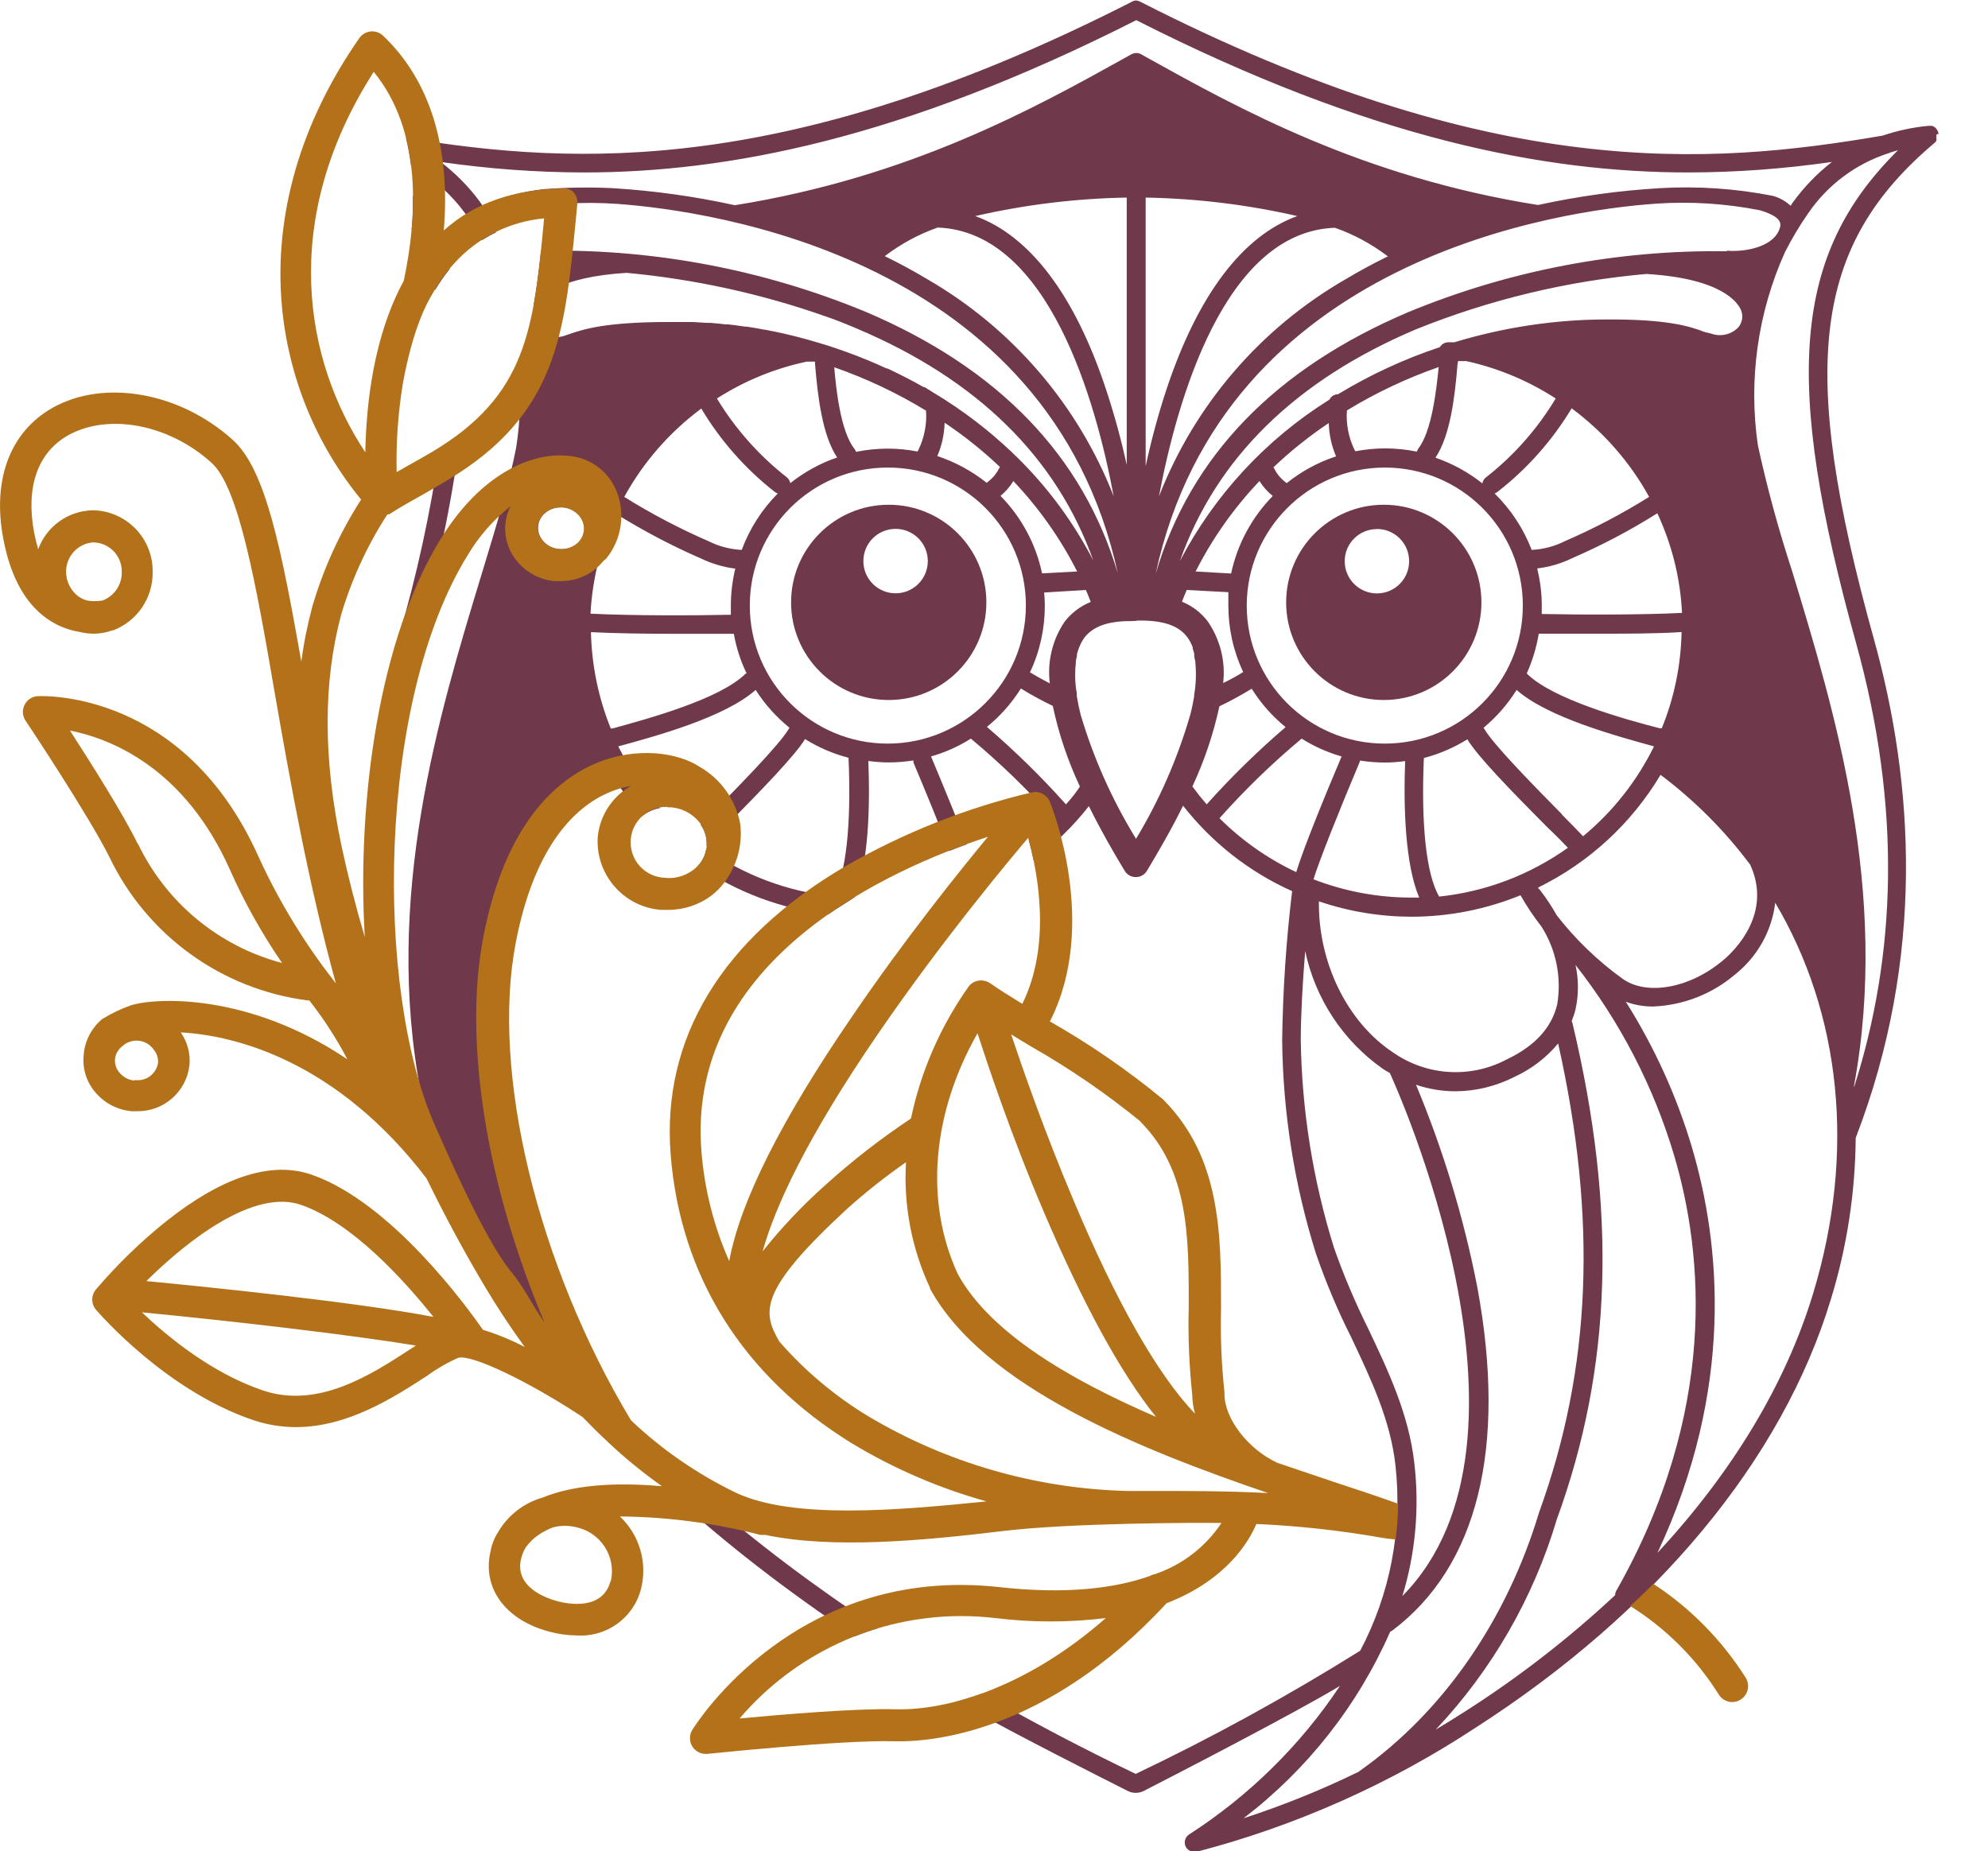 <svg xmlns="http://www.w3.org/2000/svg" id="Ebene_1" data-name="Ebene 1" viewBox="0 0 179.58 167.25"><defs><style>      .cls-1 {        fill: #b3721a;      }      .cls-2 {        fill: #6f384b;      }    </style></defs><path class="cls-2" d="M125,63.24c4.87,0,8.82-3.95,8.82-8.82s-3.95-8.82-8.82-8.82-8.82,3.95-8.82,8.82h0c0,4.87,3.95,8.82,8.82,8.82ZM124.38,47.79c1.61,0,2.91,1.3,2.91,2.91,0,1.61-1.3,2.91-2.91,2.91-1.61,0-2.91-1.3-2.91-2.91,0,0,0,0,0,0,0-1.6,1.3-2.9,2.9-2.9,0,0,.01,0,.02,0h-.01Z"></path><path class="cls-2" d="M80.28,45.6c-4.87,0-8.82,3.95-8.82,8.82s3.95,8.82,8.82,8.82,8.82-3.95,8.82-8.82h0c0-4.87-3.95-8.82-8.82-8.82ZM80.9,53.6c-1.61,0-2.91-1.3-2.91-2.91s1.3-2.91,2.91-2.91c1.61,0,2.91,1.3,2.91,2.91s-1.3,2.91-2.91,2.91h0Z"></path><path class="cls-2" d="M30.18,12.26v.38l.05.07.07.07h0c.2-.49.41-1,.64-1.49h-.33c-.16.04-.29.13-.39.26-.11.13-.18.29-.2.46h0v.17l.16.08Z"></path><path class="cls-2" d="M175.11,12.09c-.02-.17-.09-.33-.2-.46-.1-.13-.24-.22-.39-.26h-.33c-1.4.13-2.79.43-4.12.88-15.73,2.7-35.18,4.16-67-12.06-.14-.08-.3-.13-.47-.15-.15.02-.29.07-.42.15-30.81,15.69-50.04,14.81-65.51,12.26.2.82.35,1.65.46,2.49,1.91,1.08,3.57,2.55,4.87,4.31.58.78,1.1,1.59,1.56,2.44.4-.26.81-.49,1.24-.69-.09-.15-.16-.32-.2-.49-.17-.71.66-1.16,1.79-1.51,3.09-.61,6.25-.8,9.39-.58,8.54.63,39,4.88,45.2,33.4-3.14-10.63-10.79-18.57-22.83-23.67-9.11-3.76-18.9-5.64-28.76-5.5-.17.01-.35.01-.52,0-.19,1.79-.4,3.45-.68,5,.53-.87,2.35-2.63,8.41-3,6.14.57,12.18,1.89,18,3.94,1,.34,1.9.71,2.84,1.11,10.9,4.62,18,11.65,21.32,20.94-.23-.46-.48-.91-.74-1.36-1.77-3.1-3.99-5.93-6.58-8.39l-.1-.1c-.54-.51-1.1-1-1.67-1.49l-.6-.5c-1.18-.96-2.41-1.85-3.69-2.67h0c-.29-.19-.58-.36-.87-.54h0c-.34-.21-.69-.42-1-.62h-.08c-1.06-.6-2.15-1.16-3.26-1.68h-.08l-.93-.42-.4-.17c-.29-.12-.58-.25-.88-.36l-.47-.19c-.64-.24-1.28-.48-1.94-.7-.47-.16-.94-.31-1.42-.45-1.1-.33-2.2-.63-3.32-.88h0c-.55-.12-1.1-.24-1.65-.34h-.06c-.52-.1-1-.19-1.57-.27h-.14c-.5-.08-1-.14-1.49-.2h-.23c-.47-.06-.93-.1-1.4-.14h-.33l-1.34-.08h-2.05c-5.77,0-7.75.65-9.06,1.1l-.5.17c-.49.14-1,.14-1.49,0-.38-.08-.73-.28-1-.57-.19-.2-.32-.46-.37-.73-.29,1.32-.7,2.61-1.24,3.85.27,2.5.21,5.02-.18,7.5-.61,3.21-1.77,7-3.11,11.42-3.89,12.78-8.89,29.24-5.5,46.9-4.02-12.11-4.59-25.56-.4-40.65,1.84-6.2,3.18-12.54,4-18.95-.57.44-1.2.88-1.88,1.31-.84,5.81-2.09,11.55-3.74,17.18-4.85,17.44-5,39.38,10.35,61.3.88,1.67,1.71,2.88,2.34,3.18,6.73,8.71,16,17.38,28.54,25.73.66-.27,1.36-.51,2.08-.73-11.2-7.37-21.61-16.1-29.55-26.48-12.48-29.46-3-51.66,5.17-51.27.88,1.56,1.9,3.03,3.07,4.39.47-.38,1.04-.64,1.64-.74-1.52-1.67-2.79-3.55-3.79-5.57,3.45-.94,9.63-2.63,12.41-5.1.83,1.3,1.86,2.45,3.06,3.42l-.09.13c-.81,1.4-4.69,5.34-7,7.69l-.93.94c.39.56.57,1.23.53,1.91l1.61-1.65c3.35-3.39,6.42-6.56,7.28-8,1.22.76,2.54,1.33,3.93,1.69.26,6.07-.22,10.51-1.38,12.52h0c-4.13-.43-8.08-1.92-11.47-4.31-.06.42-.22.83-.45,1.19l-.09.13h0c-.06.08-.13.15-.21.21,3.5,2.41,7.55,3.92,11.77,4.41.77-.54,1.56-1,2.35-1.53h0c1.3-3,1.43-8.17,1.27-12.33.61.08,1.22.13,1.84.13.75,0,1.49-.06,2.23-.18,0,.06,0,.12,0,.18,1.19,2.83,2.41,5.81,3.24,8,.54-.22,1.08-.42,1.59-.6-.9-2.28-2.12-5.28-3.24-7.94,1.27-.36,2.48-.9,3.6-1.61,2.65,2.21,5.13,4.61,7.43,7.19-.69.69-1.43,1.34-2.21,1.93.15.54.3,1.16.44,1.84,1.88-1.39,3.56-3.02,5-4.86,1.07,2.17,2.23,4.19,3.24,5.85.21.35.59.56,1,.56h0c.41,0,.79-.21,1-.56,1-1.67,2.19-3.7,3.27-5.89,2.61,3.34,5.99,5.99,9.85,7.72-.54,4.48-.84,8.98-.9,13.49.07,6.54,1.1,13.04,3.06,19.28.89,2.58,1.95,5.1,3.18,7.54,1.82,3.86,3.55,7.5,4,11.61.63,5.76-.48,11.58-3.19,16.7-6.54,4.09-13.31,7.81-20.28,11.13-4.59-2.2-9.24-4.63-13.85-7.27-.76.28-1.5.51-2.22.71l1.51.88c3.69,2.1,11.43,6,13.84,7.22.45.23,1,.23,1.45,0,2.86-1.47,13.46-6.93,17.72-9.49-3.57,5.37-8.22,9.94-13.64,13.43-.34.23-.47.68-.31,1.06.14.3.44.5.78.5.07,0,.14,0,.21,0,8.94-2.33,17.44-6.11,25.16-11.18,16.35-10.5,27.77-24.26,32.15-38.75,1.45-4.72,2.2-9.63,2.24-14.57,6.28-16.3,5.28-32,1.63-45.11-6.84-24.62-5.5-35.5,5.5-44.79l.05-.05.06-.07.05-.07s0-.05,0-.07c0-.02,0-.05,0-.07v-.16s0-.05,0-.08v-.17l.19-.07ZM55.36,17c-2.08-.1-4.16-.07-6.24.09-1.91.21-3.78.71-5.54,1.48-.09-.12-.16-.25-.25-.37-1-1.35-2.19-2.55-3.52-3.57,4.28.62,8.6.94,12.93.95,12.89,0,28.69-3,49.9-13.76,21.22,10.77,37,13.76,49.9,13.76,4.33-.01,8.65-.33,12.94-.95-1.32,1.03-2.49,2.24-3.48,3.59-.09.12-.17.25-.25.37-.46-.43-1.02-.74-1.63-.9-3.35-.66-6.78-.89-10.19-.69-3.7.22-7.38.73-11,1.52-15.88-2.52-27.08-8.74-35.32-13.32l-.55-.31c-.13-.07-.27-.1-.42-.1-.15,0-.29.04-.42.1l-.55.31c-8.23,4.58-19.44,10.8-35.29,13.34-3.63-.8-7.31-1.31-11.02-1.54ZM109.1,56.14c-.6-.79-1.41-1.41-2.33-1.78.14-.35.27-.71.43-1.06l3.76.2v1.21c0,2.07.45,4.12,1.34,6-.38.25-1.08.65-1.81,1,.23-1.96-.27-3.94-1.39-5.57ZM141.1,73.57c-2.32-2.35-6.2-6.29-7-7.69l-.09-.13c1.17-.97,2.18-2.13,2.99-3.42,2.78,2.47,9,4.16,12.41,5.1-1.54,3.13-3.72,5.9-6.41,8.12-.34-.37-.93-.97-1.93-1.98h.03ZM141.66,76.57c-3.44,2.46-7.46,3.99-11.66,4.43h0c-1.16-2-1.64-6.45-1.38-12.52,1.39-.36,2.71-.93,3.93-1.69.86,1.47,3.93,4.64,7.28,8,.71.67,1.4,1.37,1.8,1.8l.03-.02ZM137.97,60.85h-.06c.52-1.15.88-2.36,1.09-3.6h5.21c2.67,0,5.52,0,7.69-.15-.06,2.99-.66,5.93-1.79,8.7h-.16c-3.12-.8-9.68-2.62-12.01-4.93l.03-.02ZM131.7,32.77s0-.1,0-.15h.74c2.88.63,5.62,1.78,8.09,3.38-1.65,2.74-3.78,5.16-6.3,7.13-.17.13-.29.33-.33.54-1.27-1.01-2.7-1.79-4.23-2.32,1.33-2.01,1.75-5.43,2-8.56l.03-.02ZM128.12,40.54c-.06.08-.1.17-.14.26-.94-.19-1.9-.29-2.86-.29-.9,0-1.8.09-2.68.26-.02-.04-.05-.08-.08-.12-.54-1.11-.78-2.34-.69-3.57,2.62-1.6,5.4-2.91,8.29-3.92-.2,1.97-.61,5.84-1.87,7.4l.03-.02ZM135.28,44.43c2.68-2.08,4.94-4.64,6.69-7.54,2.88,2.13,5.27,4.86,7,8-2.43,1.52-4.98,2.86-7.61,4-.93.47-1.96.74-3,.79-.74-1.92-1.88-3.66-3.35-5.1.09-.03.17-.07.24-.13l.03-.02ZM138.89,51.35c1.08-.13,2.14-.44,3.12-.92,2.67-1.16,5.24-2.51,7.7-4.06,1.32,2.83,2.08,5.88,2.23,9-3.65.19-9.34.17-12.67.1v-.83c0-1.1-.15-2.2-.41-3.27l.03-.02ZM145,28.86c-4.62.02-9.2.72-13.62,2.06h-.53c-.32,0-.62.16-.78.44-3.22,1.07-6.31,2.5-9.21,4.26-.33,0-.62.19-.77.48l-.12.08c-5.67,3.57-10.29,8.58-13.39,14.51,3.28-9.29,10.43-16.32,21.33-20.94,6.65-2.68,13.66-4.37,20.81-5,6.87.41,8.29,2.62,8.56,3.29.21.53.1,1.13-.28,1.56-.64.64-1.6.85-2.45.53l-.55-.13c-1.28-.49-3.27-1.18-9-1.14ZM120.69,41.23c-1.62.53-3.13,1.35-4.46,2.42l-.11-.09c-.42-.32-.77-.73-1-1.2l-.09-.14c1.55-1.47,3.22-2.81,5-4,.03,1.04.25,2.06.66,3.01ZM111.21,51.81h-.06l-3.15-.18c1.52-2.99,3.46-5.74,5.77-8.17.32.51.73.97,1.2,1.35-1.89,1.93-3.2,4.36-3.76,7ZM125.09,42.24c6.89,0,12.47,5.58,12.47,12.47s-5.58,12.47-12.47,12.47-12.47-5.58-12.47-12.47c.01-6.88,5.59-12.46,12.47-12.47ZM122.86,68.71c.74.12,1.48.18,2.23.18.62,0,1.23-.05,1.84-.13-.16,4.16,0,9.34,1.27,12.33h-.72c-3.02,0-6.01-.56-8.83-1.65.49-1.62,2.35-6.28,4.16-10.57.02-.05.04-.11.05-.16ZM127.48,82.82c3.38,0,6.74-.66,9.87-1.94.56.99,1.2,1.94,1.9,2.84,1.32,2.08,1.82,4.57,1.42,7-.49,2.1-2,3.78-4.58,5-3.25,1.72-7.19,1.48-10.21-.61-4.18-2.74-6.82-8.17-6.74-13.68,2.69.92,5.5,1.38,8.34,1.39ZM140.63,82.7c-.46-.81-.97-1.59-1.54-2.32-.04-.05-.09-.1-.14-.14v-.06c4.59-2.25,8.43-5.79,11.05-10.18,3.07,2.31,5.8,5.04,8.1,8.12,2,4.36-1.33,7.7-2.43,8.62-3,2.54-6.92,3.26-9.12,1.67-2.23-1.61-4.23-3.54-5.92-5.71ZM155.98,22.7c-9.86-.14-19.65,1.73-28.77,5.5-12,5.1-19.69,13-22.82,23.65,6.16-28.57,36.61-32.85,45.19-33.45,3.15-.22,6.32-.01,9.42.6,1.13.35,2,.8,1.8,1.51-.43,1.73-3,2.28-4.8,2.14l-.02.05ZM105.39,35.12c-.76,2.3-1.39,4.63-1.9,7v-24.27c4.61.08,9.2.64,13.7,1.67-4.92,1.77-8.96,7.08-11.8,15.6ZM120.51,20.58h.08c1.72.6,3.33,1.48,4.78,2.58-1.29.63-2.57,1.32-3.84,2.08-7.68,4.43-13.62,11.35-16.84,19.61,1.62-8.61,5.89-23.85,15.82-24.27ZM83.76,25.22c-1.27-.76-2.55-1.45-3.84-2.08,1.45-1.1,3.06-1.98,4.78-2.58h.08c9.93.44,14.22,15.68,15.82,24.27-3.23-8.26-9.16-15.17-16.84-19.61ZM99.89,35.12c-2.83-8.52-6.89-13.83-11.79-15.6,4.49-1.03,9.07-1.59,13.68-1.67v24.15c-.51-2.32-1.14-4.62-1.89-6.88ZM98.09,53.3c.16.35.3.72.44,1.08-.94.38-1.76,1-2.37,1.8-1.1,1.63-1.57,3.61-1.33,5.56-.73-.38-1.42-.77-1.79-1,.89-1.88,1.34-3.93,1.34-6,0-.4-.02-.81-.06-1.21l3.77-.23ZM91.54,43.46c2.3,2.43,4.25,5.18,5.76,8.17l-3.17.17h0c-.55-2.64-1.86-5.07-3.75-7,.46-.38.85-.83,1.16-1.34ZM85.33,38.19c1.78,1.19,3.45,2.53,5,4l-.09.14c-.23.47-.58.88-1,1.2l-.11.09c-1.33-1.06-2.84-1.88-4.46-2.42.41-.95.63-1.97.66-3.01ZM83.65,37.1c.09,1.23-.16,2.46-.7,3.57-.03.04-.05.08-.07.12-.88-.17-1.78-.26-2.68-.26-.96,0-1.93.1-2.87.29-.03-.1-.08-.18-.14-.26-1.26-1.57-1.67-5.43-1.83-7.38,2.89,1.01,5.67,2.32,8.29,3.92ZM72.88,32.67h.74s0,.1,0,.15c.25,3.13.69,6.55,2,8.51-1.53.52-2.96,1.31-4.23,2.32-.04-.21-.16-.41-.33-.54-2.51-1.97-4.65-4.38-6.3-7.11,2.48-1.59,5.23-2.72,8.12-3.33ZM63.35,36.91c1.73,2.9,3.99,5.46,6.65,7.54.08.06.17.1.26.13-1.44,1.45-2.55,3.19-3.26,5.1-1.04-.05-2.07-.32-3-.79-2.63-1.14-5.18-2.48-7.61-4,1.72-3.13,4.09-5.85,6.96-7.98ZM55.6,46.39c2.47,1.54,5.04,2.9,7.71,4.06.98.47,2.03.79,3.11.92-.26,1.09-.4,2.22-.4,3.34v.83c-3.33.07-9,.09-12.68-.1.17-3.13.93-6.21,2.26-9.05ZM52.06,49.18c-.45.33-1.01.48-1.56.42-.56-.04-1.08-.3-1.44-.73-.65-.71-.6-1.82.12-2.47.05-.04.09-.08.14-.12.38-.29.84-.45,1.32-.44h.24c.55.05,1.07.31,1.44.73.33.37.5.86.45,1.36-.06.5-.31.95-.71,1.25ZM67.34,60.87c-2.32,2.31-8.88,4.08-12,4.94h-.17c-1.12-2.77-1.72-5.72-1.79-8.7,2.18.11,5,.15,7.7.15h5.21c.22,1.24.6,2.44,1.15,3.57l-.1.04ZM80.2,67.18c-6.89,0-12.47-5.58-12.47-12.47s5.58-12.47,12.47-12.47c6.89,0,12.47,5.58,12.47,12.47-.01,6.88-5.59,12.46-12.47,12.47ZM96.29,72.67c-2.22-2.49-4.61-4.83-7.14-7,1.21-.98,2.24-2.15,3.07-3.47.93.58,1.89,1.1,2.88,1.57.53,2.52,1.36,4.96,2.45,7.29-.37.57-.79,1.1-1.26,1.61ZM102.62,75.78c-2.15-3.5-3.83-7.26-5-11.2h0c-.15-.59-.26-1.14-.35-1.68h0v-.13c0-.24-.07-.48-.09-.71h0c-.08-.72-.08-1.44,0-2.16v-.09c0-.19.06-.36.1-.53,0-.05,0-.11,0-.16.04-.16.08-.32.14-.47.01-.04.03-.09.05-.13.12-.33.29-.64.49-.92.77-1,2.12-1.49,4.14-1.49h.09c.19,0,.38,0,.57-.05h.24c2.06,0,3.45.44,4.24,1.49.21.28.38.6.5.93,0,.04,0,.08,0,.12.06.16.11.32.14.48,0,.05,0,.11,0,.16,0,.17.07.34.1.53v.11c.09.97.06,1.94-.11,2.9v.14h0c-.09.53-.2,1.08-.35,1.65h0c-1.14,3.93-2.78,7.7-4.9,11.21ZM109,72.67c-.45-.52-.88-1.06-1.29-1.62,1.08-2.31,1.9-4.74,2.44-7.24,1-.48,1.97-1.01,2.92-1.59.82,1.32,1.86,2.49,3.06,3.47-2.53,2.17-4.91,4.5-7.13,6.98ZM110.16,73.92c2.29-2.57,4.77-4.98,7.42-7.19,1.12.7,2.34,1.25,3.61,1.61-1.61,3.8-3.43,8.27-4.1,10.45-2.57-1.21-4.92-2.86-6.93-4.87ZM123.6,120.05c-1.18-2.38-2.22-4.82-3.1-7.33-1.9-6.09-2.91-12.42-3-18.8,0-1.87.15-5,.4-8,.91,4.3,3.41,8.1,7,10.63.21.14.43.27.65.39.36.8,15.13,33.09,1.13,47.25,1.19-3.88,1.55-7.97,1.08-12-.49-4.39-2.35-8.33-4.16-12.14ZM122.81,160l-.07.06c-3.37,1.65-6.85,3.05-10.41,4.21,5.77-4.41,10.33-10.21,13.25-16.86.07-.03.14-.06.2-.11,7.7-5.8,10.35-16.52,7.67-31-1.22-6.27-3.08-12.4-5.54-18.3,1.15.39,2.35.59,3.56.59,1.87-.01,3.71-.47,5.37-1.32,1.51-.7,2.85-1.72,3.91-3,3.55,15.86,3,29.35-1.72,42.36-2.95,9.8-8.72,18.08-16.22,23.37ZM146,143.72c-.07.12-.1.25-.1.39-4.19,3.91-8.73,7.43-13.56,10.51-.88.56-1.76,1.11-2.65,1.64,5.08-5.39,8.83-11.9,10.94-19,5-13.71,5.44-27.94,1.42-44.8-.02-.07-.04-.14-.08-.2.14-.35.26-.71.35-1.08.29-1.32.29-2.68,0-4,4.02,5.12,7.04,10.95,8.9,17.18,2.68,9.02,3.93,23.24-5.22,39.36ZM163.8,116.8c-2.48,8.22-7.32,16.21-14.08,23.49,7-14.9,5.67-27.94,3.14-36.55-1.38-4.67-3.4-9.12-6-13.24.79.29,1.63.44,2.48.43,2.72-.11,5.33-1.13,7.4-2.9,2.01-1.6,3.31-3.92,3.62-6.47,5.92,10,7.29,22.5,3.44,35.24ZM167.66,58.08c4.16,15,3.6,28.3-.18,40.15v-.15c3.22-17.49-1.73-33.77-5.58-46.44-1.23-3.75-2.27-7.56-3.11-11.42-.86-5.92-.01-11.96,2.44-17.42.62-1.23,1.33-2.42,2.12-3.55,1.73-2.53,4.25-4.42,7.16-5.38h0c.09-.02.18-.05.27-.1l.67-.2c-9.53,9.43-10.36,20.83-3.79,44.51Z"></path><path class="cls-2" d="M37.3,17.64c0,1,0,2.08-.12,3.09.94,1.72,1.66,3.56,2.13,5.46.39-.65.82-1.28,1.3-1.87-.75-2.39-1.87-4.64-3.31-6.68Z"></path><path class="cls-1" d="M149.35,143.09c-.68.69-1.38,1.37-2.09,2,3.24,2.03,5.97,4.76,8,8,.26.42.72.68,1.21.68.27,0,.53-.07.75-.22.67-.4.89-1.27.49-1.95-.01-.02-.02-.04-.03-.05-2.14-3.38-4.98-6.27-8.33-8.46Z"></path><path class="cls-1" d="M120.4,133.85l-5-1.69c-2.65-1.21-4.79-4-4.79-6.2v-.18c-.27-2.52-.38-5.06-.31-7.59,0-6.68,0-13.59-5.22-18.85l-.07-.06c-3.18-2.62-6.58-4.96-10.17-7,4.44-8.71.19-19.38,0-19.84-.26-.64-.94-1-1.61-.86-5.93,1.4-11.62,3.66-16.9,6.7-11.13,6.55-16.57,15.53-15.75,26,.86,11,6.53,20.06,16.38,26.12,3.79,2.29,7.88,4.05,12.15,5.24-8,.81-17.47,1.65-22.65-.79-3.47-1.68-6.66-3.88-9.46-6.53-8.48-14.13-12.66-31.45-10.41-43.16,1.73-9,5.56-12.37,8.47-13.59.62-.26,1.27-.45,1.94-.57-1.67.94-2.78,2.63-3,4.53-.26,3.41,2.28,6.39,5.69,6.67h.68c1.42,0,2.8-.46,3.93-1.32.41-.32.78-.69,1.1-1.11h0l.05-.07c.07-.09.14-.18.2-.28l.21-.34h0c.86-1.4,1.21-3.06,1-4.69-.42-2.16-1.76-4.03-3.67-5.12-1.89-1.25-5.62-1.88-9.37-.31-3.54,1.5-8.19,5.43-10.16,15.69-1.84,9.57.35,22.61,5.53,34.83-1.12-1.58-1.91-3.28-3-4.57-2.52-3-6.36-12.07-6.86-13.15-5.51-12.28-5.27-38.38,2.92-51.61,1-1.69,2.31-3.18,3.86-4.4-.83,1.66-.56,3.66.68,5.05.84.97,2.03,1.58,3.31,1.7.17,0,.35,0,.52,0,1.1.01,2.17-.34,3.05-1,.31-.24.59-.52.84-.83.1-.07.19-.14.27-.23,1.38-1.72,1.73-4.04.91-6.09-.76-1.84-2.5-3.08-4.49-3.18-3.08-.29-7.68,1.51-11.37,7.48-5.52,8.92-7.61,23.38-6.88,36-.81-2.75-1.51-5.47-2.08-8.13-1.68-7.93-1.7-14.81-.05-21,.95-3.18,2.34-6.21,4.14-9l.12-.06h.08c1-.65,2.11-1.26,3.16-1.85.67-.39,1.35-.77,2-1.17,10.01-5.93,10.68-13.28,11.68-23.44l.15-1.58c.04-.4-.1-.81-.38-1.1-.28-.23-.64-.34-1-.29h0c-4.27.09-7.87,1.25-10.68,3.79.62-7.51-1.25-13.57-5.48-17.59-.56-.54-1.46-.53-2.01.04-.05.05-.1.11-.14.17-5.31,7.62-7.73,16-7,24.16.58,6.43,3.07,12.54,7.16,17.53-1.92,2.99-3.4,6.23-4.4,9.64-.44,1.64-.78,3.31-1,5-1.8-10.14-3.22-17.41-6.22-20.05-4.76-4.29-11.59-5.5-16.25-2.88-3.82,2.16-5.46,6.46-4.46,11.79.68,3.65,2.15,6.19,4.37,7.53.76.46,1.61.78,2.49.92.42.11.85.16,1.29.17h.07c.56-.01,1.11-.11,1.64-.3h.07c2.19-.84,3.62-2.96,3.57-5.31.03-3-2.36-5.47-5.36-5.54h-.06c-2.21.05-4.16,1.44-4.92,3.52-.14-.48-.26-1-.37-1.52-.77-4.12.33-7.24,3.1-8.79,3.62-2,9.07-1,12.94,2.51,2.44,2.2,4,10.87,5.72,20.91,1.37,7.84,3,17,5.5,26.12l-.22-.3c-2.68-3.44-4.95-7.18-6.76-11.14-6.71-15-19.36-14.54-19.94-14.52-.79.04-1.39.72-1.35,1.51.01.25.1.5.24.71.06.08,5.71,8.56,7.6,12.37,3.4,7.05,10.12,11.9,17.88,12.9h.15c1.31,1.67,2.46,3.45,3.44,5.32-9-6.06-17.43-5.58-19.61-4.86-.88.32-1.73.73-2.53,1.22-.98.81-1.59,1.99-1.68,3.26-.13,1.24.27,2.48,1.1,3.42.82.94,1.97,1.53,3.21,1.65.17,0,.34,0,.51,0,2.4.04,4.44-1.74,4.73-4.12.11-1.06-.17-2.12-.78-3,5.05.27,14.16,2.66,22.2,13.19,1.66,3.4,3.44,6.71,5.33,9.87,1,1.68,2.19,3.5,3.54,5.36-1.21-.63-2.47-1.15-3.77-1.55-1.48-2.12-8.27-11.47-15.43-14-3.63-1.28-8.06.13-13.18,4.19-2.31,1.85-4.43,3.91-6.35,6.16-.45.53-.45,1.3,0,1.83.26.3,6.33,7.35,14.28,10,1.22.4,2.5.61,3.78.61,4.71,0,8.88-2.71,11.84-4.63.88-.64,1.83-1.19,2.82-1.63,1.18-.35,6.34,2.11,11.24,5.35.7.73,1.43,1.46,2.19,2.16.03.03.06.06.09.09,1.53,1.45,3.17,2.78,4.89,4-4.53-.4-8.13-.06-10.8,1.03-1.68.48-3.12,1.6-4,3.11-.34.52-.57,1.1-.68,1.71-.8,3.32,1.32,6.24,5.31,7.29.8.22,1.63.33,2.46.34,2.69.18,5.13-1.57,5.81-4.18.61-2.37-.12-4.89-1.9-6.57,4.27.04,8.52.59,12.66,1.66.15.02.29.02.44,0,6.09,1.29,14.19.54,21.48-.34,6-.73,17.42-.77,19.76-.73-1.44,2.16-3.54,3.78-6,4.62-.17.03-.33.08-.47.17-3.09,1.09-7.46,1.69-13.64,1-18.29-2-27.31,12.29-27.69,12.9-.41.67-.21,1.54.46,1.96.23.14.49.22.75.21h.15c.12,0,12-1.27,16.89-1.14,3,.09,13.62-.57,24.59-12.47,5.49-2.12,7.49-5.68,8.11-7.16,3.83.17,7.64.59,11.42,1.26.3.05.69.1,1.16.14.14-1.07.21-2.15.22-3.23-1.65-.6-3.66-1.27-5.89-2ZM60.29,72.94h.39c.92.09,1.78.53,2.39,1.22.56.64.84,1.48.76,2.33h0c-.05.49-.22.95-.5,1.36l-.09.12h0c-.18.24-.38.44-.62.62-.74.56-1.66.82-2.58.71-1.77-.07-3.14-1.56-3.07-3.33.07-1.77,1.56-3.14,3.33-3.07v.04ZM49.29,46.28c.38-.29.84-.44,1.32-.44h.24c.55.05,1.07.31,1.44.73.33.37.5.86.45,1.36-.05.49-.31.94-.71,1.24-.93.69-2.23.56-3-.3-.33-.37-.5-.86-.45-1.36.06-.5.33-.94.74-1.23h-.03ZM41.09,23.73c2.09-2.29,4.97-3.72,8.06-4-.94,10-1.54,16-10.14,21.11-.66.39-1.32.76-2,1.14l-1.18.67c-.06-2.68.13-5.36.56-8,.9-4.91,2.1-7.18,2.76-8.25.54-.96,1.19-1.86,1.94-2.67ZM33.76,6.49c4.39,5.37,3.94,13.13,2.71,18.89-2.69,4.93-3.39,11-3.47,15.48-5.46-8.24-7.83-20.94.76-34.37ZM8.4,49h0c1.45.01,2.61,1.19,2.6,2.64,0,0,0,0,0,0,.04,1.15-.66,2.21-1.74,2.61-.46.08-.93.08-1.39,0-.42-.11-.81-.34-1.11-.65-.5-.52-.79-1.22-.79-1.94-.01-1.39,1.05-2.55,2.43-2.66ZM12.46,76.27c-1.32-2.72-4.27-7.37-6.14-10.27,3.72.74,10.34,3.37,14.44,12.55,1.31,2.96,2.89,5.78,4.72,8.45-5.71-1.51-10.47-5.45-13.02-10.78v.05ZM12.16,97.62c-.52-.04-1.01-.29-1.35-.69-.31-.34-.46-.8-.42-1.26h0c.05-.46.29-.87.66-1.15.76-.71,1.95-.67,2.66.09.05.06.11.12.15.19.29.33.44.76.42,1.2-.15,1.02-1.09,1.72-2.11,1.57,0,0,0,0-.01,0v.05ZM37,121.93c-3.47,2.26-8.23,5.34-13.18,3.71-4.65-1.55-8.7-4.89-11-7.08,7.83.75,18.65,2,24.75,3l-.57.37ZM13.22,115.74c3.7-3.67,9.73-8.39,14-6.88,4.58,1.61,9.22,6.72,11.93,10.11-7.15-1.36-20.57-2.72-25.9-3.23h-.03ZM55.15,142.84c-.71,2.68-3.85,2.07-4.79,1.82s-4-1.27-3.26-3.95c.09-.32.22-.62.39-.91.34-.48.77-.89,1.27-1.21.36-.23.75-.43,1.15-.59.35-.1.72-.15,1.09-.15.38,0,.75.04,1.12.14,2.18.5,3.55,2.67,3.06,4.85h-.03ZM80.81,154.42c-3.46-.09-10,.46-14,.83,4.99-5.85,12.28-9.23,19.97-9.25,1.04,0,2.08.06,3.11.18,3.32.41,6.68.41,10,0-7.06,6.2-14.23,8.38-19.05,8.24h-.03ZM103.02,101.34c4.39,4.42,4.37,10.43,4.36,16.8-.07,2.63.04,5.26.32,7.88.01.58.09,1.15.25,1.7-3.35-3.49-7.12-10.08-11-19.34-2.6-6.14-4.61-11.94-5.61-14.93.61.37,1.22.75,1.83,1.11,3.48,1.98,6.78,4.25,9.88,6.78h-.03ZM104.42,128c-7.69-3.32-15-7.56-17.91-12.92-3-6.53-2.33-14.48,1.79-21.73.83,2.55,3,9.14,6,16.16,3.53,8.27,6.91,14.49,10.12,18.49ZM63.36,104c-1.36-17.36,17.08-25.52,25.88-28.4-2.56,3.09-7.57,9.32-12.24,16.19-6.42,9.36-10.14,16.77-11.13,22.14-1.39-3.14-2.24-6.5-2.51-9.93ZM79.3,93.42c5.88-8.59,12.25-16.17,13.58-17.73.91,3.31,2.08,9.71-.53,15-1-.61-2-1.23-2.91-1.86-.65-.45-1.54-.29-1.99.36,0,0,0,.01-.01.02-2.5,3.56-4.26,7.58-5.15,11.84-2.72,1.81-5.3,3.81-7.72,6-2.06,1.83-3.96,3.84-5.68,6,1.11-3.97,3.9-10.14,10.41-19.63ZM102.76,134.7h-.89c-8.28-.2-16.36-2.53-23.47-6.77-3-1.82-5.7-4.09-8-6.73-1.53-2.65-1.94-4.56,6.13-12,1.68-1.51,3.46-2.91,5.31-4.2-.23,3.89.51,7.79,2.16,11.32,0,.03,0,.05,0,.08,4.87,8.93,19.1,14.58,30.56,18.49-3.77-.2-7.47-.2-11.8-.19Z"></path></svg>